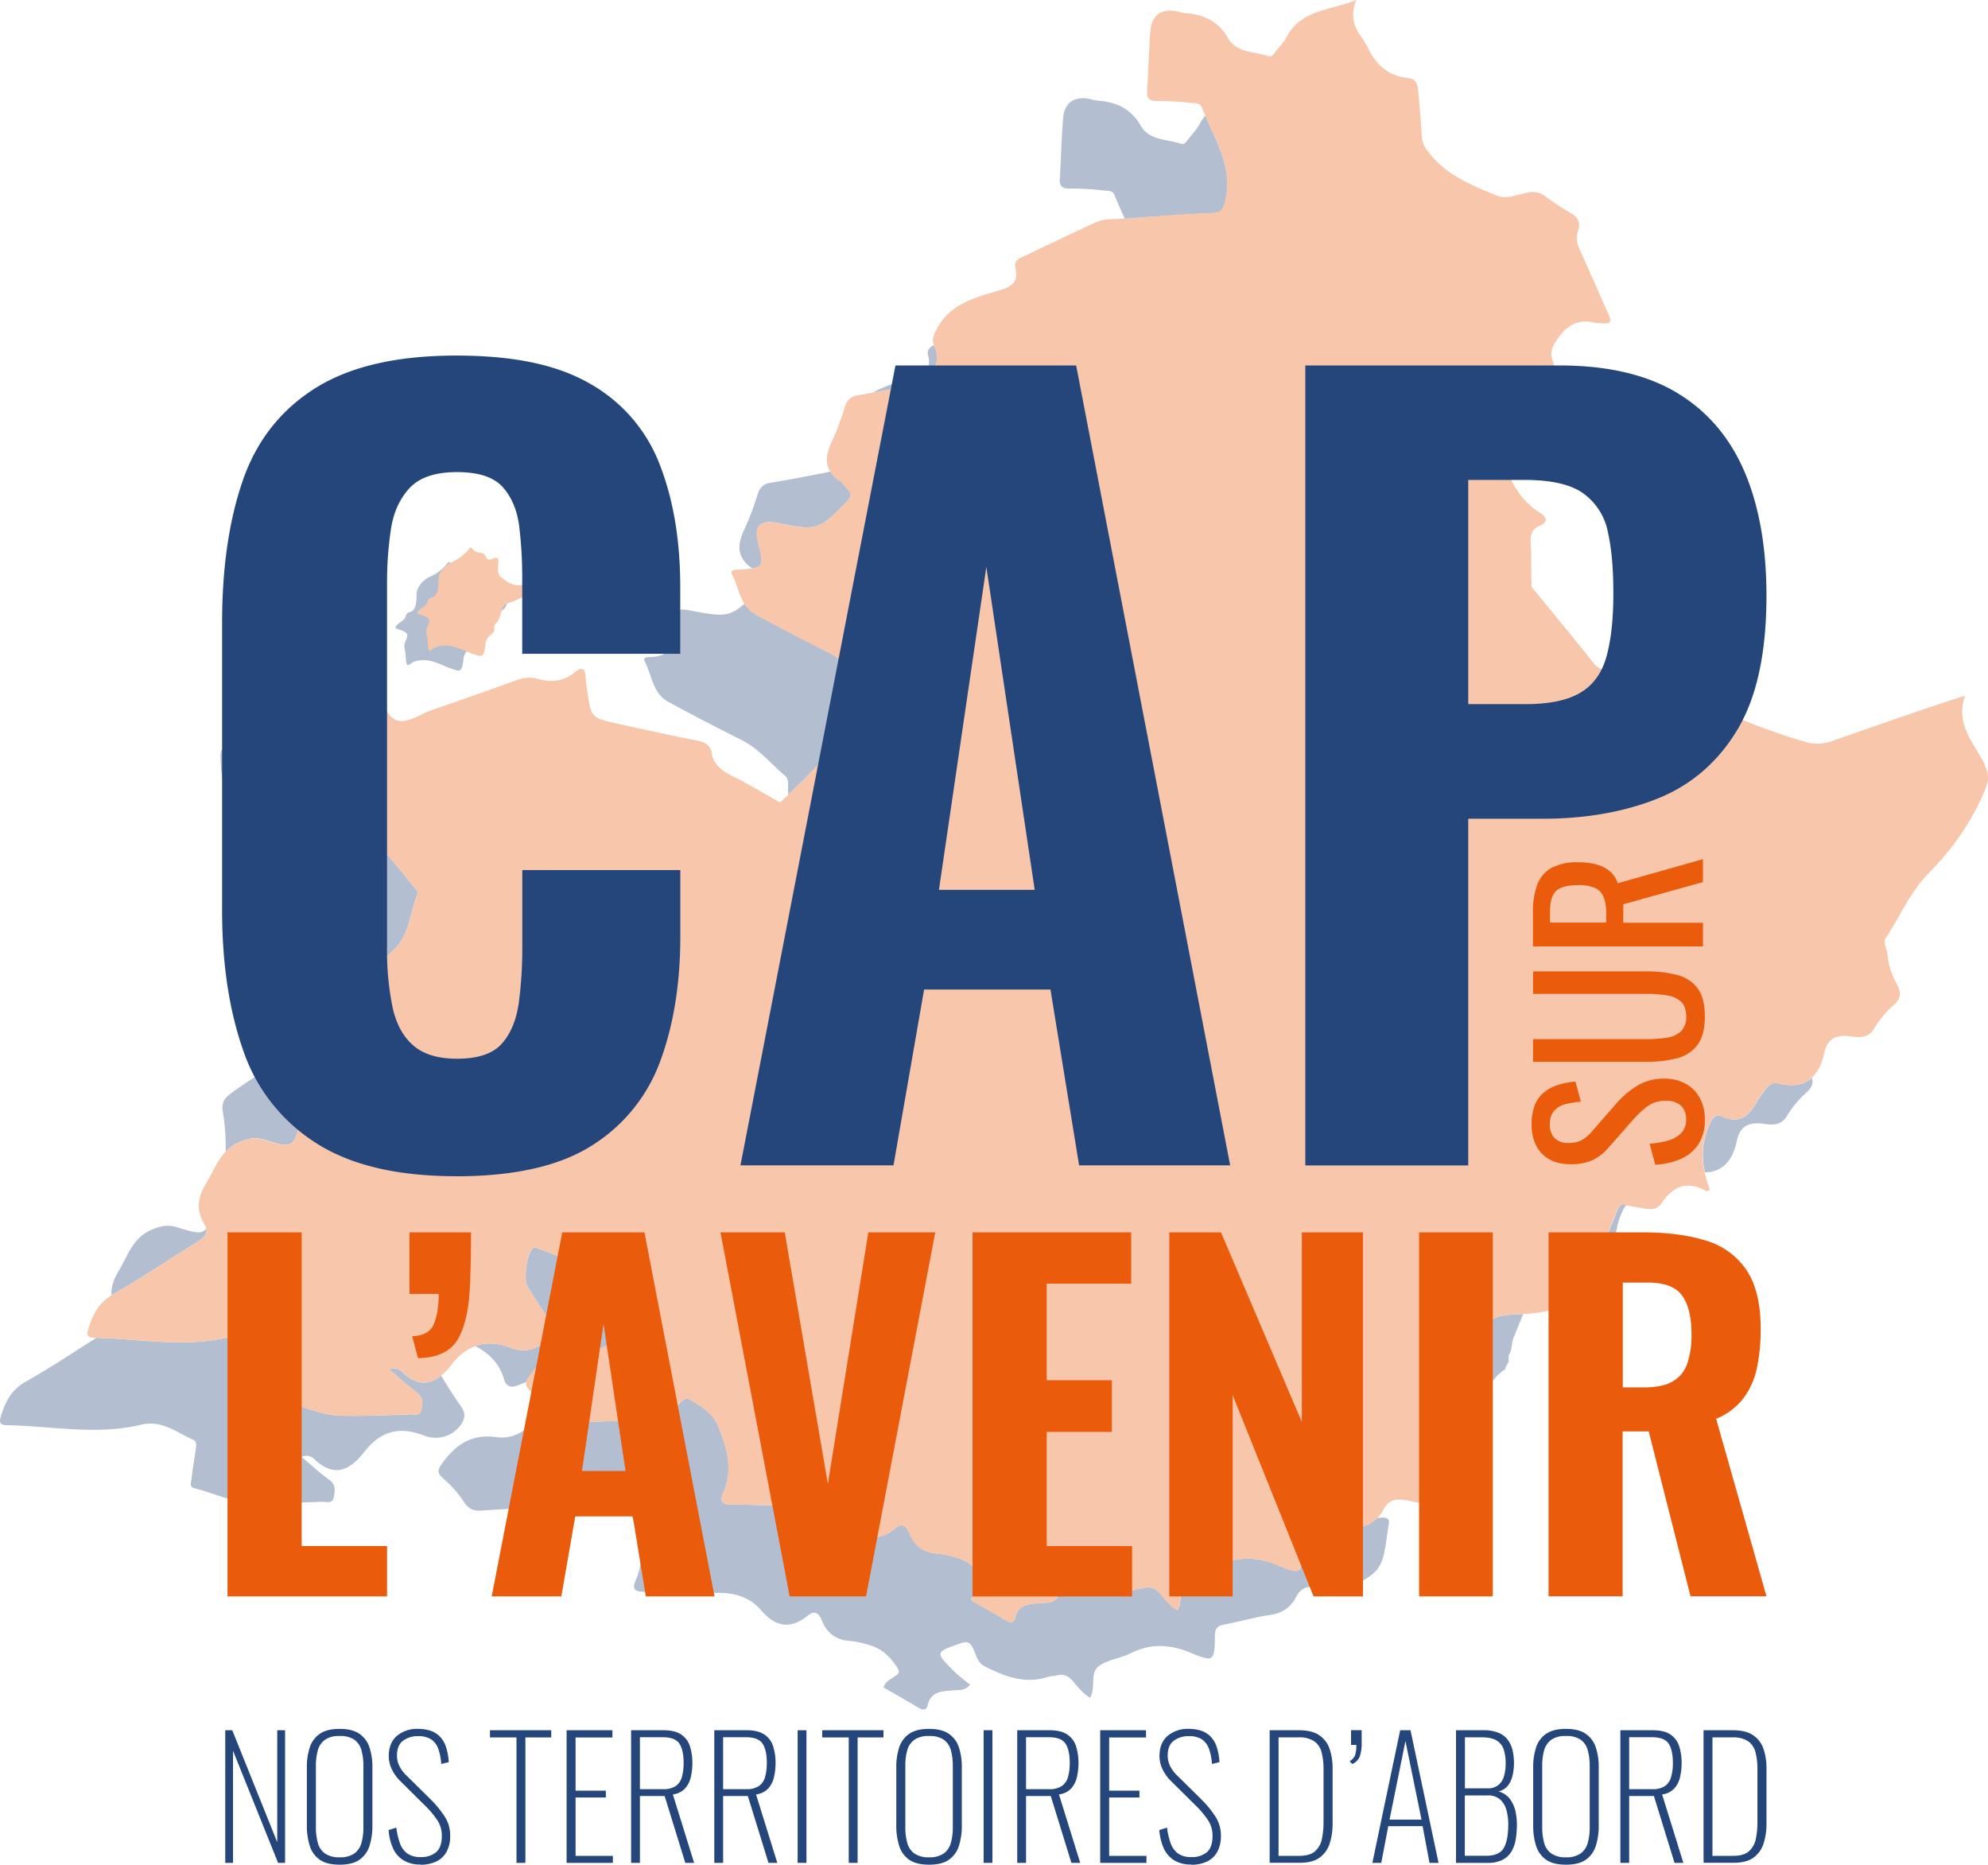 <svg xmlns="http://www.w3.org/2000/svg" width="808" height="757.802" viewBox="0 0 808 757.802">
  <g id="Logo_Principal_1" transform="translate(-47.297 -33.75)">
    <g id="Groupe_9" data-name="Groupe 9" transform="translate(47.297 33.75)" opacity="0.35">
      <path id="Tracé_1" data-name="Tracé 1" d="M104.509,138.656c-.613,2.358-1.531,2.634-.949,5.3.4,1.776.306,3.583.643,5.36.368,2.052,1.715,0,3.032-.459,6.769-2.328,11.577,2.113,17.549,3.491,2.787.643,2.205-4.073,2.91-5.942.735-1.96,1.746-2.328,3.063-3.736.674-.766-.214-1.715.4-2.848l1.164-1.378c1.838-2.7,1.1-6.462,4.288-7.473,2.205-.7,8.239-2.787,8.361-5.666.123-3.185-1.409-1.593-3.951-1.593-2.818,0-5.36-1.623-7.412-3.491-3.093-2.787,1.776-9.433-3.553-7.228-1.1.459-1.807.521-2.389-.735-1.225-2.7-3.185-1.1-5.023-2.787-.551-.49-.98-1.684-1.593-.857a18.189,18.189,0,0,1-7.35,5.7c-2.511,1.133-5.39,4.2-5.36,7.044,0,2.174.031,6.615-2.573,7.228a2.729,2.729,0,0,0-1.348.7c-.613.674-.368,1.5-1.072,2.205-.827.827-1.838,1.378-2.7,2.174-1.041.949-1.317,1.5.184,1.991,1.286.429,4.2,1.011,3.675,3Z" transform="translate(60.976 120.08)" fill="#25467a" fill-rule="evenodd"/>
      <g id="Groupe_8" data-name="Groupe 8">
        <path id="Tracé_2" data-name="Tracé 2" d="M97.267,202.789c2.45-1.5,3.92-3.032,3.369-5.329-1.807,2.6-4.594,1.807-12.006-.49-3.675-1.133-6.493-.49-10.015.949-7.84,3.216-9.8,10.566-13.568,16.814-2.052,3.369-3.155,6.646-2.94,9.923.245-.153.459-.306.735-.459,11.761-6.646,22.909-14.333,34.425-21.408Z" transform="translate(-16.803 301.728)" fill="#25467a"/>
        <g id="Groupe_7" data-name="Groupe 7" transform="translate(0 39.91)">
          <path id="Tracé_3" data-name="Tracé 3" d="M460.452,275.588c-2.879.521-3.828,1.684-3.859,4.625-.092,10.291-.429,10.811-9.8,6.891-8.484-3.553-16.294-3.89-24.563.245-4.043,2.021-9.035,2.511-12.649,5.053-4.012,2.818-1.194,8.637-3.706,12.986-2.879-1.654-4.931-4.288-7.014-6.738-1.868-2.205-3.859-3.063-6.615-2.328-1.133.306-2.389.214-3.491.582-9.311,3.063-17.519-.153-25.635-4.226-3.155-1.593-3.583-4.809-4.839-7.412-1.256-2.573-2.511-2.91-5.115-1.991-10.291,3.645-10.352,3.614-2.573,11.363,1.991,1.991,4.349,3.675,6.554,5.513-2.6,2.664-4.778,2.021-6.677,2.205-4.533.459-9.311.184-10.658,6.187-.459,2.021-1.929,1.9-3.553.949-4.778-2.818-9.586-5.543-14.395-8.33.337-.643.49-.949.643-1.225,1.378-2.573,6.952-3.553,5.36-6.187-2.389-3.951-5.88-7.932-10.811-9.464a38.809,38.809,0,0,0-8.882-1.991c-5.7-.429-9.341-3.216-11.363-8.392-1.1-2.848-2.848-4.2-5.635-1.93-7.075,5.789-13.261,4.533-18.958-2.082-5.176-6-11.883-7.381-19.571-7.136-9.28.306-18.591-.367-27.871-.4-3.461,0-5.3-.766-3.614-4.563,4.165-9.4,1.776-18.07-1.96-27.135-2.358-5.727-6.769-7.994-11.271-10.842-1.776-1.133-3.032-.061-4.012.98-6.646,6.952-15.038,7.994-24.1,7.748-7.259-.214-14.517.367-21.776.8-3.155.184-5.054-1.011-6.983-3.951-.4-.582-.857-1.1-1.286-1.685-5.85,5.36-11.271,12.618-20.765,11.271-10.168-1.44-16.845,3.216-22.327,11.087-1.623,2.358-1.838,3.492.98,5.942a43.277,43.277,0,0,1,7.841,8.882c1.929,2.94,3.859,4.135,6.983,3.951,7.259-.429,14.517-1.011,21.776-.8,9.066.245,17.427-.766,24.1-7.748.98-1.041,2.236-2.083,4.012-.98,4.5,2.818,8.912,5.115,11.271,10.842,3.736,9.065,6.125,17.733,1.96,27.135-1.684,3.8.184,4.533,3.614,4.563,9.28.031,18.591.7,27.871.4,7.687-.245,14.395,1.133,19.571,7.136,5.7,6.646,11.883,7.9,18.958,2.083,2.787-2.266,4.5-.919,5.635,1.93,2.021,5.176,5.7,7.963,11.363,8.392a40.479,40.479,0,0,1,8.882,1.991c4.931,1.562,8.422,5.543,10.811,9.464,1.593,2.634-3.982,3.583-5.36,6.187-.153.276-.306.582-.643,1.225,4.778,2.757,9.617,5.513,14.395,8.331,1.593.949,3.093,1.072,3.553-.949,1.348-6,6.125-5.727,10.658-6.187,1.9-.184,4.073.459,6.677-2.205-2.205-1.838-4.533-3.522-6.554-5.513-7.81-7.779-7.718-7.718,2.573-11.363,2.6-.919,3.859-.582,5.115,1.991,1.286,2.6,1.685,5.819,4.839,7.412,8.147,4.074,16.355,7.289,25.635,4.227,1.1-.367,2.358-.276,3.491-.582,2.787-.735,4.747.122,6.615,2.328,2.083,2.45,4.165,5.084,7.014,6.738,2.481-4.38-.306-10.168,3.706-12.986,3.614-2.542,8.606-3,12.649-5.023,8.239-4.135,16.079-3.8,24.563-.245,9.341,3.92,9.709,3.4,9.8-6.891,0-2.971.98-4.1,3.859-4.625,6.156-1.1,12.189-2.94,18.346-3.828,4.962-.7,8.484-2.91,10.75-7.259,1.868-3.614,4.38-4.655,8.576-4.043,4.012.613,8.239,2.42,12.4.4,15.16-6.83,14.242-9.525,16.569-25.114.919-3.155-.521-3.828-3.369-3.553l-1.1.092a13.756,13.756,0,0,1-8.3,3.92c-6.156.888-12.189,2.726-18.346,3.828Z" transform="translate(72.74 309.138)" fill="#25467a"/>
          <path id="Tracé_4" data-name="Tracé 4" d="M153,125.141q-2.511-9.739,7.412-7.932c16.447,3.155,16.937,3.369,28.544-8.484,1.991-1.991,2.266-3.553.153-5.482-.98-.919-1.684-2.205-2.787-2.94a12.979,12.979,0,0,1-3.981-4.012,9.446,9.446,0,0,1-1.317.429c-7.626,1.439-15.252,2.971-22.909,4.2-2.94.459-4.349,1.9-5.268,4.625a114.823,114.823,0,0,1-5.36,14.211c-3.124,6.37-3.155,11.669,3.124,15.957,4.839-.7,4.441-2.481,2.358-10.6Z" transform="translate(155.113 55.341)" fill="#25467a"/>
          <path id="Tracé_5" data-name="Tracé 5" d="M203.207,179.6c2.787-3.093,5.452-3.8,9-2.144a18.9,18.9,0,0,0,3.614,1.317c12.251,2.91,9.586,5.237,10.811-7.5.582-6.187.122-12.5.153-18.744,0-1.531.153-3.093-1.195-4.226-5.788-4.839-10.536-10.934-17.488-14.425C198,128.786,187.924,123.61,178,118.158a11.948,11.948,0,0,1-4.41-4.318c-6.524,5.819-9.525,5.176-22.633,2.7q-9.954-1.838-7.412,7.932,2.7,10.383-7.657,11.056a12.377,12.377,0,0,0-2.389.214.974.974,0,0,0-.582,1.439c3.032,5.6,3.216,13.016,9.556,16.508,9.923,5.452,20,10.6,30.106,15.712,6.952,3.522,11.7,9.586,17.488,14.425,1.348,1.133,1.195,2.7,1.195,4.227,0,1.164,0,2.358.031,3.522C195.367,187.651,199.471,183.761,203.207,179.6Z" transform="translate(129.042 91.541)" fill="#25467a"/>
          <path id="Tracé_6" data-name="Tracé 6" d="M210.761,225.607a4.722,4.722,0,0,0-5.36-1.072c3.828,3.185,7.381,6.524,11.271,9.341,2.879,2.083,2.3,4.717,1.807,7.259-.521,2.634-3.063,1.623-4.686,1.684-9.464.337-18.927.827-28.391.521-8.147-.245-15.589-4.135-23.46-6-2.266-.551-1.439-2.419-1.256-3.767.459-4.012,1.195-8.024,1.715-12.036.184-1.47.674-3.216-1.164-4.012-6.769-3-12.618-8.086-21.224-6-17.733,4.257-35.68.643-53.536.214-9.525,6.033-18.927,12.281-28.728,17.825-5.972,3.369-8.331,8.3-10.138,14.211-.766,2.542-.184,3.4,2.328,3.461,18.192.337,36.446,4.165,54.516-.153,8.637-2.083,14.456,3,21.224,6,1.838.827,1.348,2.542,1.164,4.012-.551,4.012-1.256,7.994-1.715,12.036-.153,1.348-1.011,3.216,1.256,3.767,7.871,1.9,15.313,5.758,23.46,6,9.433.306,18.927-.215,28.391-.521,1.623-.061,4.165.949,4.686-1.684.49-2.542,1.072-5.176-1.807-7.259-3.92-2.818-7.473-6.125-11.271-9.341a4.744,4.744,0,0,1,5.36,1.072c8.239,7.84,14.609,4.012,20.214-3.124,6.707-8.545,14.333-10.444,24.318-6.554a12.586,12.586,0,0,0,14.823-4.349c2.021-2.879,1.96-4.962,0-7.687-2.848-3.981-5.39-8.177-7.994-12.343-4.533,3.706-9.678,4.38-15.834-1.47Z" transform="translate(-47.297 292.016)" fill="#25467a"/>
          <path id="Tracé_7" data-name="Tracé 7" d="M252.826,231.315c-4.9,3.981-9.678,8.116-14.456,12.22,9.066-.643,17.3-2.787,23.307-10.352.766-.7,1.562-1.348,2.358-2.052l.367-.306c.49.061.7-.153.582-.643.306-1.256,1.439-2.144,1.409-3.492a9.5,9.5,0,0,1,0-1.868c1.409-1.991,1.011-4.5,1.807-6.677,1.348-3.338,2.7-6.707,4.073-10.046-4.533.245-9.8.153-12.955,2.573-5.145,4.594,1.317,14.793-6.554,20.643Z" transform="translate(346.826 285.97)" fill="#25467a"/>
          <path id="Tracé_8" data-name="Tracé 8" d="M154.473,240.82c9.77,1.378,15.222-6.4,21.286-11.791,3-2.665,1.929-8.3,2.083-12.618.092-2.328-1.929-1.133-3-.766-3.859,1.256-7.779,2.42-11.454,4.012-3.093,1.348-4.931.49-5.819-2.45-3.155-10.628-12.067-14.119-21.224-17.335-.858-.306-1.684-1.1-2.756-.123-2.144,1.991-3.706,12.588-2.083,15.191,2.787,4.441,5.482,8.943,8.545,13.2,1.96,2.756,2.021,4.839,0,7.687a12.586,12.586,0,0,1-14.823,4.349c-5.6-2.175-10.474-2.481-14.854-.827,5.268,2.756,9.647,6.615,11.669,13.415.858,2.94,2.726,3.8,5.819,2.45,1.072-.459,2.205-.857,3.308-1.256a6.294,6.294,0,0,1,1.011-2.052c5.482-7.871,12.159-12.526,22.327-11.087Z" transform="translate(82.802 267.768)" fill="#25467a"/>
          <path id="Tracé_9" data-name="Tracé 9" d="M254.964,89.5c3.675-13.476-3-24.348-7.871-35.65a21.617,21.617,0,0,0-2.45,3.645c-1.164,2.205-3.032,4.043-4.594,6.064-.735.949-1.47,2.205-2.787,1.746-5.727-1.96-12.863-1.194-16.447-7.412-3.951-6.86-9.954-9.617-17.457-10.107a27.88,27.88,0,0,1-3.461-.735c-6.033-1.194-10.076,1.562-10.6,7.779-.674,8.239-.827,16.539-1.348,24.777-.184,3,1.041,3.859,3.981,3.89a107.341,107.341,0,0,1,13.69.766c1.715.214,3.767-.184,4.563,1.868,1.256,3.246,2.756,6.432,4.2,9.647,11.975-.98,23.95-1.715,35.956-2.358,2.787-.153,3.828-.949,4.625-3.89Z" transform="translate(242.793 -46.781)" fill="#25467a"/>
          <path id="Tracé_10" data-name="Tracé 10" d="M188.265,80.428a5.09,5.09,0,0,1-.306-.888c-1.684.858-2.91,1.991-2.389,4.012,1.746,6.677-2.45,8.208-7.6,9.678-5.176,1.5-10.352,3.032-14.854,5.635,5.666-1.011,11.3-2.083,16.967-3.155,6.738-1.286,11.209-9.433,8.208-15.313Z" transform="translate(191.609 20.791)" fill="#25467a"/>
          <path id="Tracé_11" data-name="Tracé 11" d="M156.632,192.61a1.727,1.727,0,0,0-.337-1.409c-4.9-6-9.678-12.159-14.885-17.886a3.415,3.415,0,0,0-3.093-1.072c-5.145.8-7.473.551-7.6-3.155-.092-2.511-.766-5.053-.735-7.565a67.08,67.08,0,0,0-.551-9c-.8.276-1.593.582-2.389.858-4.9,1.684-10.413,5.85-14.64,4.1-3.89-1.593-5.88-7.81-8.7-12.006-8.024-12.343-8.392-13.507-23.4-12.22-2.45-.153-3.828.429-3.736,3.246.061,6.493.613,12.649,4.38,18.346,8.484,12.741,13.69,26.615,13.476,42.2-.031,2.511.643,5.023.735,7.565.123,3.675,2.42,3.92,7.6,3.154a3.47,3.47,0,0,1,3.093,1.072c5.207,5.727,9.984,11.883,14.885,17.886a1.727,1.727,0,0,1,.337,1.409,65.3,65.3,0,0,0-2.573,8.422c9.892-6.983,20.581-12.894,29.065-21.776,5.942-6.248,6.034-14.793,9.066-22.2Z" transform="translate(13.08 130.746)" fill="#25467a"/>
          <path id="Tracé_12" data-name="Tracé 12" d="M304.19,179.078c-2.634-.643-4.471.643-5.85,2.91-.95,1.593-2.328,2.909-3.216,4.563-3.093,5.788-7.044,9.127-14,5.972-2.818-1.256-3.828.459-5.053,3a29.851,29.851,0,0,0-1.96,19.693c7.136-.122,11.24-4.717,12.986-12.925,1.164-5.513,4.471-7.534,10.168-6.891,3.492.4,7.5,1.348,10.229-3.185a39.727,39.727,0,0,1,7.718-9.341c2.327-2.052,3.032-3.767,2.389-6.125-3.093,2.848-7.473,3.8-13.445,2.358Z" transform="translate(418.858 221.305)" fill="#25467a"/>
          <path id="Tracé_13" data-name="Tracé 13" d="M83.785,215.457c3.491-1.439,6.309-2.083,10.015-.949,11.822,3.675,11.853,3.522,14.977-8.208a28.512,28.512,0,0,1,1.072-3.92c4.226-10.321,4.5-20.979,3.063-31.729-.429.582-.858,1.133-1.348,1.684-9.1,9.525-20.7,15.62-31.178,23.277-2.787,2.052-4.012,3.92-3.43,7.473a84.2,84.2,0,0,1,1.164,16.324,16.03,16.03,0,0,1,5.7-3.951Z" transform="translate(13.586 208.723)" fill="#25467a"/>
          <path id="Tracé_14" data-name="Tracé 14" d="M265.756,200.789c-1.623,3.89-3.154,7.81-4.747,11.73-.8,2.174-.429,4.686-1.807,6.677-.214.582.061,1.286,0,1.868a2.313,2.313,0,0,1-.092.49c2.818-.613,5.972-.031,9.494,1.991.153.092.551-.214,1.378-.613-3.369-8.79-4.41-17.7-.153-26.707a9.574,9.574,0,0,1,1.562-2.511c-3.185-.49-2.91.459-5.6,7.013Z" transform="translate(389.607 256.07)" fill="#25467a"/>
        </g>
        <path id="Tracé_15" data-name="Tracé 15" d="M91.986,168.211c-2.787,2.052-4.012,3.92-3.43,7.473.153,1.041.306,2.083.429,3.124,2.756-3.614,4.012-7.841,5.115-12.1-.7.49-1.409.98-2.113,1.5Z" transform="translate(37.513 240.505)" fill="#e2b52d" opacity="0.38"/>
        <path id="Tracé_16" data-name="Tracé 16" d="M830.07,344.46c-4.41-8.637-12.159-16.447-8.024-27.993-18.407,5.85-36.446,12.312-54.669,18.621a16.573,16.573,0,0,1-10.75,0c-24.624-7.075-47.349-18.744-70.534-29.249-2.756-1.256-5.329-2.205-8.147-.8-3.246,1.654-5.176.337-7.228-2.236-8.208-10.291-16.6-20.428-24.93-30.627-.061-4.563-.061-9.1-.153-13.66.061-4.043-1.409-9.249,3.4-11.056,3.614-1.531,3.093-3.491.245-5.3-8.7-5.482-12.771-13.966-15.65-23.368a5.735,5.735,0,0,1,1.011-5.942c6.033-7.718,11.761-15.681,17.917-23.276,2.419-3,3.093-5.85,1.838-9.311-1.133-3.155-.276-5.482,1.654-8.331,3.92-5.727,8.453-8.821,15.528-7.014a24.352,24.352,0,0,0,3.032.214c3.155.4,3.951-.551,2.542-3.614-3.92-8.606-7.626-17.3-11.546-25.91-1.164-2.573-1.9-4.962-.949-7.779,1.133-3.277.368-5.727-2.971-7.534a92.113,92.113,0,0,1-10.138-6.707,8.7,8.7,0,0,0-7.5-1.531c-4.043.8-8.269,2.818-12.373,1.164-10.321-4.2-20.673-8.361-27.779-17.733a10.766,10.766,0,0,1-2.7-6.279c-.337-6.248-.919-12.465-1.47-18.682-.214-2.481-.766-4.655-3.89-4.992-7.9-.858-13.2-5.207-16.508-12.343a56.237,56.237,0,0,0-3.737-6.034,13.489,13.489,0,0,1-.919-13.415c-10.352,4.318-22.388,3.645-28.391,15.068-1.164,2.205-3.032,4.043-4.594,6.034-.735.949-1.47,2.205-2.787,1.746-5.727-1.96-12.863-1.194-16.447-7.412C518.5,42.326,512.5,39.569,505,39.079a27.879,27.879,0,0,1-3.461-.735c-6.034-1.194-10.107,1.562-10.6,7.779-.674,8.239-.827,16.539-1.348,24.777-.184,3,1.041,3.859,3.981,3.89a113.257,113.257,0,0,1,13.69.766c1.715.214,3.767-.184,4.563,1.868.429,1.1.888,2.174,1.378,3.246,4.9,11.332,11.546,22.174,7.871,35.65-.8,2.94-1.838,3.736-4.625,3.89-12.006.643-23.981,1.378-35.956,2.358a2.318,2.318,0,0,0-.459.031c-3.828.306-7.871-.092-11.454,1.562-9.984,4.594-19.846,9.372-29.8,14.058-1.868.888-3.338,2.021-2.756,4.2,1.746,6.677-2.45,8.208-7.6,9.678-9.893,2.848-19.816,5.727-24.808,16.294-.98,2.052-1.439,3.583-.735,5.574a7.736,7.736,0,0,0,.306.888c3,5.85-1.47,14.027-8.208,15.313-5.666,1.072-11.3,2.144-16.967,3.155-1.991.337-3.951.735-5.942,1.041-2.94.459-4.349,1.9-5.268,4.625a114.834,114.834,0,0,1-5.36,14.211c-2.236,4.563-2.848,8.576-.7,12.1a13.327,13.327,0,0,0,3.981,4.012c1.1.735,1.776,2.021,2.787,2.94,2.113,1.929,1.838,3.491-.153,5.482-11.608,11.853-12.1,11.638-28.544,8.484q-9.954-1.838-7.412,7.932c2.113,8.116,2.481,9.893-2.358,10.6-1.348.214-3.063.337-5.329.49a12.381,12.381,0,0,0-2.389.214.974.974,0,0,0-.582,1.44c2.083,3.859,2.848,8.514,5.145,12.22a12.183,12.183,0,0,0,4.41,4.318c9.923,5.452,20,10.6,30.106,15.712,6.952,3.491,11.7,9.586,17.488,14.425,1.348,1.133,1.194,2.7,1.194,4.226,0,6.248.429,12.557-.153,18.744-1.225,12.741,1.44,10.413-10.811,7.5a18.894,18.894,0,0,1-3.614-1.317c-3.553-1.654-6.187-.949-9,2.144-3.767,4.2-7.871,8.055-11.914,11.975-1.041,1.011-2.113,2.021-3.155,3.032-5.053-2.818-10.046-5.788-15.13-8.545-5.115-2.818-11.669-4.839-12.618-11.393-.582-3.308-2.664-4.563-5.85-5.176-10.781-2.113-21.5-4.5-32.22-6.86-11.056-2.42-11.056-2.45-12.618-13.629a40.15,40.15,0,0,1-.613-5.023c-.061-3.645-1.348-4.839-4.41-2.328-4.41,3.645-9.249,4.257-14.67,2.818a13.456,13.456,0,0,0-8.422.214c-11.577,4.227-23.215,8.3-34.884,12.312-4.9,1.685-10.413,5.85-14.64,4.1-3.89-1.593-5.88-7.81-8.7-12.006-8.024-12.343-8.392-13.506-23.368-12.22-2.45-.153-3.828.429-3.736,3.246.061,6.493.613,12.649,4.38,18.346,6.8,10.229,11.454,21.224,12.925,33.2a66.756,66.756,0,0,1,.551,9c-.031,2.511.643,5.023.735,7.565.122,3.675,2.419,3.92,7.6,3.155a3.47,3.47,0,0,1,3.093,1.072c5.207,5.727,9.984,11.883,14.885,17.886a1.727,1.727,0,0,1,.337,1.409c-3.032,7.381-3.093,15.957-9.066,22.2-8.484,8.882-19.172,14.793-29.065,21.776-1.133,4.257-2.389,8.453-5.115,12.1,1.409,10.75,1.164,21.377-3.063,31.729a32.042,32.042,0,0,0-1.072,3.92c-3.124,11.761-3.155,11.883-14.977,8.208-3.675-1.133-6.493-.49-10.015.949a16.031,16.031,0,0,0-5.7,3.951c-3.461,3.645-5.237,8.484-7.871,12.833-3.369,5.544-4.227,10.75-.766,16.416a6.329,6.329,0,0,1,.8,1.868c.582,2.3-.888,3.828-3.369,5.329-11.516,7.075-22.664,14.762-34.425,21.408-.276.153-.49.306-.735.459h0c-5.421,3.369-7.687,8.085-9.4,13.751-.766,2.542-.184,3.4,2.328,3.461.337,0,.643,0,.98.031,17.855.429,35.8,4.043,53.536-.214,8.637-2.083,14.456,3,21.224,6,1.838.827,1.348,2.542,1.164,4.012-.551,4.012-1.256,7.994-1.715,12.036-.153,1.348-1.011,3.216,1.256,3.767,7.871,1.9,15.313,5.758,23.46,6,9.433.306,18.927-.214,28.391-.521,1.623-.061,4.165.949,4.686-1.685.49-2.542,1.072-5.176-1.807-7.259-3.92-2.818-7.473-6.125-11.271-9.341a4.744,4.744,0,0,1,5.36,1.072c6.187,5.88,11.3,5.207,15.834,1.47h0a28.676,28.676,0,0,0,4.38-4.594,21.759,21.759,0,0,1,9.464-7.381c4.38-1.623,9.249-1.347,14.854.827a12.586,12.586,0,0,0,14.823-4.349c2.021-2.879,1.96-4.961,0-7.687-3.032-4.257-5.727-8.759-8.545-13.2-1.654-2.6-.092-13.2,2.083-15.191,1.072-.98,1.9-.184,2.756.123,9.157,3.216,18.07,6.707,21.224,17.335.858,2.94,2.726,3.8,5.819,2.45,3.706-1.623,7.626-2.756,11.454-4.012,1.1-.368,3.093-1.562,3,.766-.153,4.318.919,9.954-2.083,12.618-6.064,5.39-11.516,13.17-21.286,11.792-10.168-1.44-16.845,3.216-22.327,11.087a6.293,6.293,0,0,0-1.011,2.052c2.7-.98,5.421-1.868,8.177-2.787.4-.122.949-.4,1.47-.521-.521.153-1.041.4-1.47.521-2.726.888-5.452,1.776-8.177,2.787-.337,1.225.122,2.266,1.991,3.92a44.52,44.52,0,0,1,6.554,7.228c.429.551.888,1.072,1.286,1.684,1.929,2.94,3.859,4.135,6.983,3.951,7.259-.429,14.517-1.011,21.776-.8,9.066.245,17.427-.766,24.1-7.749.98-1.041,2.205-2.083,4.012-.98,4.5,2.818,8.912,5.115,11.271,10.842,3.737,9.065,6.125,17.733,1.96,27.135-1.684,3.8.184,4.533,3.614,4.563,9.28.031,18.591.7,27.871.4,7.687-.245,14.395,1.133,19.571,7.136,5.7,6.646,11.883,7.9,18.958,2.083,2.787-2.266,4.5-.919,5.635,1.93,2.021,5.176,5.7,7.963,11.363,8.392a40.489,40.489,0,0,1,8.882,1.991c4.931,1.562,8.422,5.543,10.811,9.464,1.593,2.634-3.982,3.583-5.36,6.187-.153.276-.306.582-.643,1.225,4.778,2.756,9.617,5.513,14.395,8.331,1.593.949,3.093,1.072,3.553-.949,1.348-6,6.125-5.727,10.658-6.187,1.9-.184,4.073.429,6.677-2.205-2.205-1.838-4.533-3.522-6.554-5.513-7.81-7.779-7.718-7.718,2.573-11.363,2.6-.919,3.859-.582,5.115,1.991,1.286,2.6,1.685,5.819,4.839,7.412,8.147,4.073,16.355,7.289,25.635,4.227,1.1-.368,2.358-.276,3.492-.582,2.787-.735,4.747.122,6.615,2.328,2.083,2.45,4.165,5.084,7.014,6.738,2.481-4.38-.306-10.168,3.706-12.986,3.614-2.542,8.606-3,12.649-5.053,8.239-4.135,16.079-3.8,24.563-.245,9.341,3.92,9.709,3.4,9.8-6.891,0-2.971.98-4.1,3.859-4.625,6.156-1.1,12.189-2.94,18.345-3.828a13.928,13.928,0,0,0,8.3-3.92,13.654,13.654,0,0,0,2.45-3.308c1.868-3.614,4.38-4.655,8.576-4.043,4.012.613,8.239,2.419,12.4.4,15.16-6.83,14.241-9.525,16.569-25.114.919-3.154-.521-3.828-3.369-3.553-4.38.459-8.79.49-13.139,1.041-3.247.429-3.89-1.991-5.145-3.89-1.562-2.328.4-3.4,1.715-4.533,1.746-1.5,3.522-2.971,5.268-4.471,4.778-4.1,9.556-8.239,14.456-12.22,7.84-5.85,1.409-16.018,6.554-20.643,3.155-2.419,8.422-2.328,12.955-2.573a5.189,5.189,0,0,0,.7-.031c9.4-.582,17.978-2.6,24.2-10.413.766-.7,1.562-1.348,2.358-2.052l.368-.306c.49.061.7-.153.582-.643.245-1.1,1.1-1.93,1.317-3a2.312,2.312,0,0,0,.092-.49,9.5,9.5,0,0,1,0-1.868c1.409-1.991,1.011-4.5,1.807-6.677,1.593-3.92,3.154-7.84,4.747-11.73,2.726-6.585,2.42-7.534,5.6-7.014a2.687,2.687,0,0,1,1.44-.857,2.541,2.541,0,0,0-1.44.857c1.225.184,2.879.582,5.482.98,3.308.49,6.646,1.715,9.1-1.93,4.625-6.922,10.536-9.157,18.162-4.747.153.092.551-.214,1.378-.612a49.647,49.647,0,0,1-2.113-7.013,29.834,29.834,0,0,1,1.96-19.693c1.194-2.542,2.236-4.257,5.053-3,6.952,3.124,10.9-.214,14-5.972.858-1.623,2.236-2.971,3.216-4.563,1.378-2.266,3.216-3.522,5.85-2.91,5.972,1.44,10.352.49,13.445-2.358,2.419-2.205,4.073-5.544,5.023-9.984,1.164-5.513,4.471-7.534,10.168-6.891,3.492.4,7.5,1.348,10.229-3.185a39.732,39.732,0,0,1,7.718-9.341c3.247-2.879,3.492-5.023,1.011-9.4a30.618,30.618,0,0,1-3.43-11.853c-.214-1.991-1.9-4.165-.551-6.217,5.727-8.759,9.923-18.713,17.243-26.125,9.893-10.046,17.672-21.041,23.031-34.057,1.562-3.828,1.684-6.462-.245-10.168ZM332.046,267.8c-.98-.919-1.685-2.205-2.787-2.94,1.1.735,1.776,2.021,2.787,2.94a3.609,3.609,0,0,1,1.47,2.726A3.463,3.463,0,0,0,332.046,267.8ZM70.86,566.6a14.519,14.519,0,0,1-.888-1.654,14.519,14.519,0,0,0,.888,1.654,4.81,4.81,0,0,1,.919,3.277A4.982,4.982,0,0,0,70.86,566.6ZM654.3,560.012c-1.776-.276-3.124-.551-4.2-.735,1.072.214,2.45.49,4.2.735.429.061.827.122,1.256.214C655.16,560.166,654.731,560.074,654.3,560.012Zm50.749-47.533a6.542,6.542,0,0,1,2.45-2.542A6.762,6.762,0,0,0,705.051,512.479Zm5.85-2.91a5.515,5.515,0,0,0-1.838-.123,6.465,6.465,0,0,1,1.838.123,20.98,20.98,0,0,0,2.879.49A20.985,20.985,0,0,1,710.9,509.57Z" transform="translate(-23.35 -33.75)" fill="#ea5b0c"/>
      </g>
      <path id="Tracé_17" data-name="Tracé 17" d="M107.419,136.716c-.612,2.358-1.531,2.634-.949,5.3.4,1.776.306,3.583.643,5.36.368,2.052,1.715,0,3.032-.459,6.769-2.328,11.577,2.113,17.549,3.492,2.787.643,2.205-4.073,2.909-5.942.735-1.96,1.746-2.328,3.063-3.737.674-.766-.214-1.715.4-2.848l1.164-1.378c1.838-2.7,1.1-6.462,4.288-7.473,2.205-.7,8.239-2.787,8.361-5.666.123-3.185-1.409-1.593-3.951-1.593-2.818,0-5.36-1.623-7.412-3.491-3.093-2.787,1.776-9.433-3.553-7.228-1.1.459-1.807.521-2.389-.735-1.225-2.7-3.185-1.1-5.023-2.787-.551-.49-.98-1.684-1.593-.857a18.189,18.189,0,0,1-7.351,5.7c-2.511,1.133-5.39,4.2-5.36,7.044,0,2.174.031,6.615-2.573,7.228a2.729,2.729,0,0,0-1.348.7c-.613.674-.368,1.5-1.072,2.205-.827.827-1.838,1.378-2.7,2.175-1.041.949-1.317,1.5.184,1.991,1.286.429,4.2,1.011,3.675,3Z" transform="translate(66.978 116.078)" fill="#ea5b0c" fill-rule="evenodd"/>
    </g>
    <path id="Tracé_18" data-name="Tracé 18" d="M171.867,414.427q-36.109,0-57.18-13.66a71.887,71.887,0,0,1-29.494-37.916q-8.407-24.257-8.422-56.384V189.686q0-33.72,8.422-58.007,8.407-24.257,29.494-37.518,21.087-13.231,57.18-13.231c24.073,0,41.53,3.89,54.792,11.638a63.936,63.936,0,0,1,28.085,32.893q8.223,21.27,8.239,49.371v27.289H198.757v-30.5a175.28,175.28,0,0,0-1.194-21.071q-1.194-9.831-6.615-16.048-5.421-6.2-18.652-6.217-13.231,0-19.264,6.432-6.018,6.432-7.626,16.661a146.958,146.958,0,0,0-1.593,22.664V321.719a114.54,114.54,0,0,0,2.205,23.889q2.205,10.245,8.422,15.65c4.135,3.614,10.107,5.421,17.855,5.421,8.576,0,14.64-2.083,18.254-6.217s5.88-9.709,6.83-16.661a168.382,168.382,0,0,0,1.409-22.082v-31.7h64.225v26.89q0,28.483-8.024,50.381A67.8,67.8,0,0,1,227.3,401.808q-19.662,12.634-55.373,12.649Z" transform="translate(60.793 97.318)" fill="#25467a"/>
    <path id="Tracé_19" data-name="Tracé 19" d="M145.56,407.314l63-325.074H282l62.6,325.074H283.2l-11.638-71.453H220.2l-12.434,71.453Zm80.671-111.972h38.927L245.5,164.106Z" transform="translate(202.685 100.02)" fill="#25467a"/>
    <path id="Tracé_20" data-name="Tracé 20" d="M220.52,407.314V82.24H323.672q29.31,0,47.747,11.026,18.468,11.026,27.5,31.913,9,20.857,9.035,50.565,0,34.915-11.852,54.577t-32.311,27.9q-20.489,8.223-46.951,8.239H286.736V407.345H220.52Zm66.215-187.437h23.276q14.471,0,22.266-4.625c5.207-3.063,8.759-7.963,10.628-14.64s2.818-15.252,2.818-25.7-.735-18.192-2.205-24.9a25.478,25.478,0,0,0-9.831-15.65q-7.626-5.6-24.073-5.6H286.736v91.115Z" transform="translate(357.305 100.02)" fill="#25467a"/>
    <path id="Tracé_21" data-name="Tracé 21" d="M320.962,193.511a17.835,17.835,0,0,1-2.573,9.923,16.164,16.164,0,0,1-7.075,6,28.8,28.8,0,0,1-10.505,2.389l-2.3-8.514a37.919,37.919,0,0,0,7.075-1.164,12.628,12.628,0,0,0,5.574-2.94,7.547,7.547,0,0,0,2.174-5.727,7.445,7.445,0,0,0-2.083-5.666,8.52,8.52,0,0,0-6-1.93,12.153,12.153,0,0,0-7.534,2.144,39.906,39.906,0,0,0-5.758,5.36L281.729,205a19.493,19.493,0,0,1-6.524,5.023,21.048,21.048,0,0,1-8.729,1.623c-5.053,0-8.974-1.439-11.761-4.349s-4.165-6.86-4.165-11.853a22.249,22.249,0,0,1,1.072-7.2,12.714,12.714,0,0,1,3.277-5.207,16.374,16.374,0,0,1,5.574-3.338,30.927,30.927,0,0,1,7.9-1.654l2.205,8.177a37.9,37.9,0,0,0-6.279,1.011,9.343,9.343,0,0,0-4.594,2.7,7.939,7.939,0,0,0-1.746,5.513,7.66,7.66,0,0,0,1.93,5.574A7.476,7.476,0,0,0,265.557,203a11.323,11.323,0,0,0,5.207-1.072,14.759,14.759,0,0,0,4.165-3.461l10.229-11.7a36.744,36.744,0,0,1,8.147-6.922,20.556,20.556,0,0,1,11.21-2.971,17.268,17.268,0,0,1,8.82,2.144,14.273,14.273,0,0,1,5.666,5.85,17.983,17.983,0,0,1,1.96,8.576Z" transform="translate(419.247 295.233)" fill="#ea5b0c"/>
    <path id="Tracé_22" data-name="Tracé 22" d="M320.57,180.986c0,4.992-.98,8.851-2.971,11.516a14.794,14.794,0,0,1-8.392,5.452,48.813,48.813,0,0,1-12.68,1.44H250.74v-9.219h46.216a50.77,50.77,0,0,0,8.116-.582,10.585,10.585,0,0,0,5.789-2.6,7.928,7.928,0,0,0,2.144-6c0-2.665-.7-4.747-2.144-6.064a10.643,10.643,0,0,0-5.789-2.542,50.6,50.6,0,0,0-8.116-.612H250.74V162.64h45.787a50.18,50.18,0,0,1,12.679,1.44A14.906,14.906,0,0,1,317.6,169.5C319.589,172.135,320.57,175.963,320.57,180.986Z" transform="translate(419.639 265.86)" fill="#ea5b0c"/>
    <path id="Tracé_23" data-name="Tracé 23" d="M319.824,183.216H250.73v-13.9a30.55,30.55,0,0,1,1.838-11.424,12.934,12.934,0,0,1,5.88-6.707,22.574,22.574,0,0,1,10.627-2.175,28.34,28.34,0,0,1,7.289.857,14.253,14.253,0,0,1,5.543,2.726,10.645,10.645,0,0,1,3.277,4.962l34.639-9.8v9.311l-32.4,9.035v7.5h32.4v9.647ZM280.5,173.569v-3.675a18.271,18.271,0,0,0-1.011-6.646A6.8,6.8,0,0,0,276,159.48a16.248,16.248,0,0,0-6.922-1.195q-6.064,0-8.729,2.205c-1.776,1.47-2.7,4.41-2.7,8.79v4.257H280.5Z" transform="translate(419.619 235.147)" fill="#ea5b0c"/>
    <path id="Tracé_24" data-name="Tracé 24" d="M77.49,345.2V197.27h30.137V324.739h34.7V345.2H77.49Z" transform="translate(62.278 337.291)" fill="#ea5b0c"/>
    <path id="Tracé_25" data-name="Tracé 25" d="M105.1,248.417l-2.358-8.943c4.5-.122,7.412-1.746,8.759-4.839s2.021-7.228,2.021-12.343H101.64V197.27h25.022c0,3.522-.031,6.952-.092,10.229s-.153,6.462-.276,9.494q-.367,15.344-4.747,23.276-4.364,7.948-16.447,8.116Z" transform="translate(112.092 337.291)" fill="#ea5b0c"/>
    <path id="Tracé_26" data-name="Tracé 26" d="M112.55,345.2,141.217,197.27h33.414L203.114,345.2H175.182l-5.3-32.5H146.515l-5.666,32.5h-28.3Zm36.691-50.963h17.7L158,234.512Z" transform="translate(134.596 337.291)" fill="#ea5b0c"/>
    <path id="Tracé_27" data-name="Tracé 27" d="M171.026,345.2,142.91,197.27h26.125l17.519,102.263L203,197.27h27.2L202.081,345.2H171.026Z" transform="translate(197.219 337.291)" fill="#ea5b0c"/>
    <path id="Tracé_28" data-name="Tracé 28" d="M176.36,345.2V197.27h64.47V218.1H206.5V257.36h26.492v21.01H206.5v46.4h34.7v20.459H176.36Z" transform="translate(266.216 337.291)" fill="#ea5b0c"/>
    <path id="Tracé_29" data-name="Tracé 29" d="M202.47,345.2V197.27h21.01l32.863,77.057V197.27h24.839V345.2H261.09l-32.863-81.8v81.8Z" transform="translate(320.073 337.291)" fill="#ea5b0c"/>
    <path id="Tracé_30" data-name="Tracé 30" d="M235.62,345.2V197.27h29.953V345.2Z" transform="translate(388.451 337.291)" fill="#ea5b0c"/>
    <path id="Tracé_31" data-name="Tracé 31" d="M252.821,345.2V197.27h38.345q14.977,0,25.665,3.369a30.061,30.061,0,0,1,16.447,11.975q5.743,8.591,5.758,23.736a75.013,75.013,0,0,1-1.562,16.171,30.934,30.934,0,0,1-5.482,12.22,26.99,26.99,0,0,1-11.056,8.3l20.459,72.126H310.522l-17-67.012h-10.6v67.012H252.79Zm30.137-84.928h8.759c4.87,0,8.7-.8,11.516-2.389a13.092,13.092,0,0,0,5.942-7.228,35.58,35.58,0,0,0,1.746-11.975q0-10.245-3.737-15.62-3.767-5.375-13.966-5.39H282.988v42.541Z" transform="translate(423.868 337.291)" fill="#ea5b0c"/>
    <g id="Groupe_10" data-name="Groupe 10" transform="translate(138.818 736.332)">
      <path id="Tracé_32" data-name="Tracé 32" d="M77.211,317.233v-53.9h2.848l18.284,45.512V263.33h3.185v53.9H98.68L80.365,271.661v45.573H77.18Z" transform="translate(-77.18 -262.779)" fill="#25467a"/>
      <path id="Tracé_33" data-name="Tracé 33" d="M101.312,318.34c-3.491,0-6.217-.7-8.147-2.083a10.75,10.75,0,0,1-4.012-5.727,27.134,27.134,0,0,1-1.133-8.208V278.77a25.291,25.291,0,0,1,1.194-8.116,10.57,10.57,0,0,1,4.1-5.513c1.929-1.317,4.594-1.991,8.024-1.991s6.095.674,8.024,1.991a10.692,10.692,0,0,1,4.1,5.513,25.291,25.291,0,0,1,1.194,8.116v23.613a26.79,26.79,0,0,1-1.133,8.177,10.958,10.958,0,0,1-4.012,5.7c-1.93,1.409-4.655,2.083-8.147,2.083Zm0-3a10.122,10.122,0,0,0,5.972-1.531,7.837,7.837,0,0,0,2.91-4.288,22.525,22.525,0,0,0,.8-6.432v-24.9a23.434,23.434,0,0,0-.8-6.4,7.863,7.863,0,0,0-2.848-4.227,10.042,10.042,0,0,0-6-1.5,9.836,9.836,0,0,0-5.942,1.5,7.793,7.793,0,0,0-2.91,4.227,23.276,23.276,0,0,0-.8,6.4v24.9a23.669,23.669,0,0,0,.8,6.432,7.682,7.682,0,0,0,2.91,4.288,10.018,10.018,0,0,0,5.942,1.531Z" transform="translate(-54.82 -263.15)" fill="#25467a"/>
      <path id="Tracé_34" data-name="Tracé 34" d="M111.856,318.278a12.872,12.872,0,0,1-7.014-1.746,11.061,11.061,0,0,1-4.2-4.87,22.327,22.327,0,0,1-1.776-7.381l3.124-1.011a30.308,30.308,0,0,0,1.439,6.248,8.785,8.785,0,0,0,2.971,4.227,8.931,8.931,0,0,0,5.513,1.5,9.3,9.3,0,0,0,6.279-1.991c1.531-1.317,2.3-3.553,2.3-6.646a11.3,11.3,0,0,0-1.838-6.34,37,37,0,0,0-5.145-6.095l-9.862-9.77a17.141,17.141,0,0,1-3.583-5.053,12.437,12.437,0,0,1-1.133-5.176q0-5.329,3.308-8.177a12.63,12.63,0,0,1,8.545-2.848,16.528,16.528,0,0,1,4.931.7,9.72,9.72,0,0,1,3.828,2.267,10.609,10.609,0,0,1,2.573,4.165,24.845,24.845,0,0,1,1.195,6.4l-3.063.735a22.265,22.265,0,0,0-1.256-6.309,7.706,7.706,0,0,0-2.94-3.767,9.565,9.565,0,0,0-5.207-1.225,9.787,9.787,0,0,0-6.125,1.868c-1.654,1.256-2.45,3.246-2.45,6a9.975,9.975,0,0,0,.827,3.982,14.183,14.183,0,0,0,3.093,4.2l9.709,9.586a41.98,41.98,0,0,1,5.635,6.83,14.111,14.111,0,0,1,2.358,7.963,13.213,13.213,0,0,1-1.531,6.677,9.347,9.347,0,0,1-4.257,3.89,14.87,14.87,0,0,1-6.248,1.256Z" transform="translate(-32.44 -263.15)" fill="#25467a"/>
      <path id="Tracé_35" data-name="Tracé 35" d="M123.1,317.233V266.27H112.32v-2.94h24.9v2.94H126.715v50.963h-3.583Z" transform="translate(-4.697 -262.779)" fill="#25467a"/>
      <path id="Tracé_36" data-name="Tracé 36" d="M122.511,317.233v-53.9h18.621v2.94H126.155v21.622h12.312v2.787H126.155v23.705h15.16v2.848H122.48Z" transform="translate(16.26 -262.779)" fill="#25467a"/>
      <path id="Tracé_37" data-name="Tracé 37" d="M131.05,317.233v-53.9H144.1c3.185,0,5.635.582,7.35,1.776a8.93,8.93,0,0,1,3.522,4.778,22.151,22.151,0,0,1,.98,6.769,25.055,25.055,0,0,1-.643,5.727A10.346,10.346,0,0,1,152.979,287a8.122,8.122,0,0,1-4.961,2.419l8.637,27.809h-3.583l-8.392-27.166H134.633v27.166Zm3.583-29.953h9.311a9.037,9.037,0,0,0,5.268-1.286,6.58,6.58,0,0,0,2.481-3.706,20.591,20.591,0,0,0,.7-5.666c0-3.43-.551-6-1.685-7.779s-3.4-2.664-6.83-2.664h-9.249v21.1Z" transform="translate(33.937 -262.779)" fill="#25467a"/>
      <path id="Tracé_38" data-name="Tracé 38" d="M142.09,317.233v-53.9h13.047c3.185,0,5.635.582,7.35,1.776a8.931,8.931,0,0,1,3.522,4.778,22.153,22.153,0,0,1,.98,6.769,25.061,25.061,0,0,1-.643,5.727A10.345,10.345,0,0,1,164.019,287a8.123,8.123,0,0,1-4.961,2.419l8.637,27.809h-3.583l-8.392-27.166H145.673v27.166Zm3.583-29.953h9.311a9.037,9.037,0,0,0,5.268-1.286,6.582,6.582,0,0,0,2.481-3.706,20.6,20.6,0,0,0,.7-5.666c0-3.43-.551-6-1.684-7.779s-3.4-2.664-6.83-2.664h-9.249Z" transform="translate(56.709 -262.779)" fill="#25467a"/>
      <path id="Tracé_39" data-name="Tracé 39" d="M153.15,317.233v-53.9h3.583v53.9Z" transform="translate(79.523 -262.779)" fill="#25467a"/>
      <path id="Tracé_40" data-name="Tracé 40" d="M167.191,317.233V266.27H156.41v-2.94h24.9v2.94H170.8v50.963h-3.583Z" transform="translate(86.247 -262.779)" fill="#25467a"/>
      <path id="Tracé_41" data-name="Tracé 41" d="M179.532,318.34c-3.491,0-6.217-.7-8.147-2.083a10.751,10.751,0,0,1-4.012-5.727,27.135,27.135,0,0,1-1.133-8.208V278.77a25.293,25.293,0,0,1,1.194-8.116,10.57,10.57,0,0,1,4.1-5.513c1.929-1.317,4.594-1.991,8.024-1.991s6.095.674,8.024,1.991a10.692,10.692,0,0,1,4.1,5.513,25.293,25.293,0,0,1,1.194,8.116v23.613a26.785,26.785,0,0,1-1.133,8.177,10.957,10.957,0,0,1-4.012,5.7c-1.929,1.409-4.655,2.083-8.147,2.083Zm0-3a10.122,10.122,0,0,0,5.972-1.531,7.837,7.837,0,0,0,2.91-4.288,22.525,22.525,0,0,0,.8-6.432v-24.9a23.432,23.432,0,0,0-.8-6.4,7.864,7.864,0,0,0-2.848-4.227,10.042,10.042,0,0,0-6-1.5,9.836,9.836,0,0,0-5.942,1.5,7.793,7.793,0,0,0-2.91,4.227,23.276,23.276,0,0,0-.8,6.4v24.9a23.669,23.669,0,0,0,.8,6.432,7.683,7.683,0,0,0,2.91,4.288,10.019,10.019,0,0,0,5.942,1.531Z" transform="translate(106.523 -263.15)" fill="#25467a"/>
      <path id="Tracé_42" data-name="Tracé 42" d="M177.83,317.233v-53.9h3.583v53.9Z" transform="translate(130.43 -262.779)" fill="#25467a"/>
      <path id="Tracé_43" data-name="Tracé 43" d="M182.29,317.233v-53.9h13.047c3.185,0,5.635.582,7.35,1.776a8.931,8.931,0,0,1,3.522,4.778,22.151,22.151,0,0,1,.98,6.769,25.064,25.064,0,0,1-.643,5.727A10.347,10.347,0,0,1,204.219,287a8.123,8.123,0,0,1-4.962,2.419l8.637,27.809h-3.583l-8.392-27.166H185.873v27.166Zm3.583-29.953h9.311a9.037,9.037,0,0,0,5.268-1.286,6.581,6.581,0,0,0,2.481-3.706,20.6,20.6,0,0,0,.7-5.666c0-3.43-.551-6-1.684-7.779s-3.4-2.664-6.83-2.664h-9.249Z" transform="translate(139.629 -262.779)" fill="#25467a"/>
      <path id="Tracé_44" data-name="Tracé 44" d="M193.321,317.233v-53.9h18.621v2.94H196.965v21.622h12.312v2.787H196.965v23.705h15.16v2.848H193.29Z" transform="translate(162.319 -262.779)" fill="#25467a"/>
      <path id="Tracé_45" data-name="Tracé 45" d="M214.136,318.278a12.872,12.872,0,0,1-7.014-1.746,11.06,11.06,0,0,1-4.2-4.87,22.328,22.328,0,0,1-1.776-7.381l3.124-1.011a30.317,30.317,0,0,0,1.439,6.248,8.785,8.785,0,0,0,2.971,4.227,8.931,8.931,0,0,0,5.513,1.5,9.3,9.3,0,0,0,6.279-1.991c1.531-1.317,2.3-3.553,2.3-6.646a11.3,11.3,0,0,0-1.838-6.34,37,37,0,0,0-5.145-6.095l-9.862-9.77a17.14,17.14,0,0,1-3.583-5.053,12.438,12.438,0,0,1-1.133-5.176q0-5.329,3.308-8.177a12.63,12.63,0,0,1,8.545-2.848,16.528,16.528,0,0,1,4.931.7,9.72,9.72,0,0,1,3.828,2.267,10.609,10.609,0,0,1,2.573,4.165,24.841,24.841,0,0,1,1.194,6.4l-3.063.735a22.266,22.266,0,0,0-1.256-6.309,7.706,7.706,0,0,0-2.94-3.767,9.565,9.565,0,0,0-5.207-1.225A9.787,9.787,0,0,0,207,267.989c-1.654,1.256-2.45,3.246-2.45,6a9.975,9.975,0,0,0,.827,3.982,14.184,14.184,0,0,0,3.093,4.2l9.709,9.586a41.972,41.972,0,0,1,5.635,6.83,14.111,14.111,0,0,1,2.358,7.963,13.214,13.214,0,0,1-1.531,6.677,9.348,9.348,0,0,1-4.257,3.89,14.87,14.87,0,0,1-6.248,1.256Z" transform="translate(178.532 -263.15)" fill="#25467a"/>
      <path id="Tracé_46" data-name="Tracé 46" d="M215.79,317.233v-53.9h11.791c3.583,0,6.4.674,8.392,2.052a10.876,10.876,0,0,1,4.2,5.6,24.35,24.35,0,0,1,1.194,7.841v22.358a26.149,26.149,0,0,1-1.194,8.208,11.242,11.242,0,0,1-4.1,5.727c-1.93,1.409-4.655,2.083-8.147,2.083H215.79Zm3.583-2.848H227.7c2.94,0,5.114-.613,6.523-1.868a8.9,8.9,0,0,0,2.787-4.962,33.125,33.125,0,0,0,.674-6.769V279.1a26.473,26.473,0,0,0-.8-6.83,7.768,7.768,0,0,0-3-4.471,10.846,10.846,0,0,0-6.309-1.562H219.4v48.115Z" transform="translate(208.73 -262.779)" fill="#25467a"/>
      <path id="Tracé_47" data-name="Tracé 47" d="M227.533,277.133l-1.133-1.195a5.024,5.024,0,0,0,2.266-2.542,13.748,13.748,0,0,0,.459-4.073h-2.144v-6H231.3v5.054a16.7,16.7,0,0,1-.735,5.543,5.6,5.6,0,0,1-3.063,3.155Z" transform="translate(230.615 -262.799)" fill="#25467a"/>
      <path id="Tracé_48" data-name="Tracé 48" d="M229.42,317.233l11.3-53.9h4.2l11.393,53.9h-3.675l-2.787-14.915H235.882l-2.848,14.915h-3.583Zm6.983-17.58h12.986l-6.524-31.944Z" transform="translate(236.844 -262.779)" fill="#25467a"/>
      <path id="Tracé_49" data-name="Tracé 49" d="M240.52,317.233v-53.9h11.118a15.552,15.552,0,0,1,6.156,1.041,8.728,8.728,0,0,1,3.8,2.91,11.394,11.394,0,0,1,1.93,4.288,23.688,23.688,0,0,1,.551,5.237,22.524,22.524,0,0,1-.49,4.563,11.048,11.048,0,0,1-1.838,4.288,6.672,6.672,0,0,1-3.982,2.542,8.6,8.6,0,0,1,4.747,3.185,13.473,13.473,0,0,1,2.205,5.023,26.323,26.323,0,0,1,.551,5.145,39.806,39.806,0,0,1-.429,5.85,14.518,14.518,0,0,1-1.685,5.023,9.1,9.1,0,0,1-3.614,3.522,13.121,13.121,0,0,1-6.278,1.286h-12.71Zm3.583-30.29h9.127a6.7,6.7,0,0,0,4.594-1.409,7.354,7.354,0,0,0,2.236-3.706,18.768,18.768,0,0,0,.643-5.084,18.354,18.354,0,0,0-.735-5.39,6.826,6.826,0,0,0-2.818-3.767c-1.409-.919-3.522-1.378-6.37-1.378h-6.646v20.7Zm0,27.411h8.637q5.329,0,7.167-3.124t1.838-9.647a20.937,20.937,0,0,0-.766-5.911,8.743,8.743,0,0,0-2.6-4.257,7.439,7.439,0,0,0-5.084-1.593H244.1v24.563Z" transform="translate(259.74 -262.779)" fill="#25467a"/>
      <path id="Tracé_50" data-name="Tracé 50" d="M264.052,318.34c-3.492,0-6.217-.7-8.147-2.083a10.75,10.75,0,0,1-4.012-5.727,27.13,27.13,0,0,1-1.133-8.208V278.77a25.289,25.289,0,0,1,1.195-8.116,10.569,10.569,0,0,1,4.1-5.513c1.93-1.317,4.594-1.991,8.024-1.991s6.095.674,8.024,1.991a10.691,10.691,0,0,1,4.1,5.513,25.286,25.286,0,0,1,1.195,8.116v23.613a26.79,26.79,0,0,1-1.133,8.177,10.957,10.957,0,0,1-4.012,5.7c-1.93,1.409-4.655,2.083-8.147,2.083Zm0-3a10.122,10.122,0,0,0,5.972-1.531,7.839,7.839,0,0,0,2.91-4.288,22.527,22.527,0,0,0,.8-6.432v-24.9a23.437,23.437,0,0,0-.8-6.4,7.865,7.865,0,0,0-2.848-4.227,10.042,10.042,0,0,0-6-1.5,9.835,9.835,0,0,0-5.942,1.5,7.793,7.793,0,0,0-2.91,4.227,23.279,23.279,0,0,0-.8,6.4v24.9a23.671,23.671,0,0,0,.8,6.432,7.683,7.683,0,0,0,2.91,4.288,10.018,10.018,0,0,0,5.942,1.531Z" transform="translate(280.862 -263.15)" fill="#25467a"/>
      <path id="Tracé_51" data-name="Tracé 51" d="M262.33,317.233v-53.9h13.047c3.185,0,5.635.582,7.35,1.776a8.93,8.93,0,0,1,3.522,4.778,22.15,22.15,0,0,1,.98,6.769,25.052,25.052,0,0,1-.643,5.727A10.347,10.347,0,0,1,284.259,287a8.124,8.124,0,0,1-4.962,2.419l8.637,27.809h-3.583l-8.392-27.166H265.913v27.166Zm3.583-29.953h9.31a9.037,9.037,0,0,0,5.268-1.286,6.58,6.58,0,0,0,2.481-3.706,20.591,20.591,0,0,0,.7-5.666c0-3.43-.551-6-1.684-7.779s-3.4-2.664-6.83-2.664h-9.249Z" transform="translate(304.727 -262.779)" fill="#25467a"/>
      <path id="Tracé_52" data-name="Tracé 52" d="M273.37,317.233v-53.9h11.792c3.583,0,6.4.674,8.392,2.052a10.875,10.875,0,0,1,4.2,5.6,24.348,24.348,0,0,1,1.195,7.841v22.358a26.146,26.146,0,0,1-1.195,8.208,11.241,11.241,0,0,1-4.1,5.727c-1.93,1.409-4.655,2.083-8.147,2.083H273.37Zm3.583-2.848h8.331c2.94,0,5.115-.613,6.524-1.868a8.9,8.9,0,0,0,2.787-4.962,33.126,33.126,0,0,0,.674-6.769V279.1a26.48,26.48,0,0,0-.8-6.83,7.77,7.77,0,0,0-3-4.471,10.847,10.847,0,0,0-6.309-1.562h-8.178v48.115Z" transform="translate(327.5 -262.779)" fill="#25467a"/>
    </g>
  </g>
</svg>

